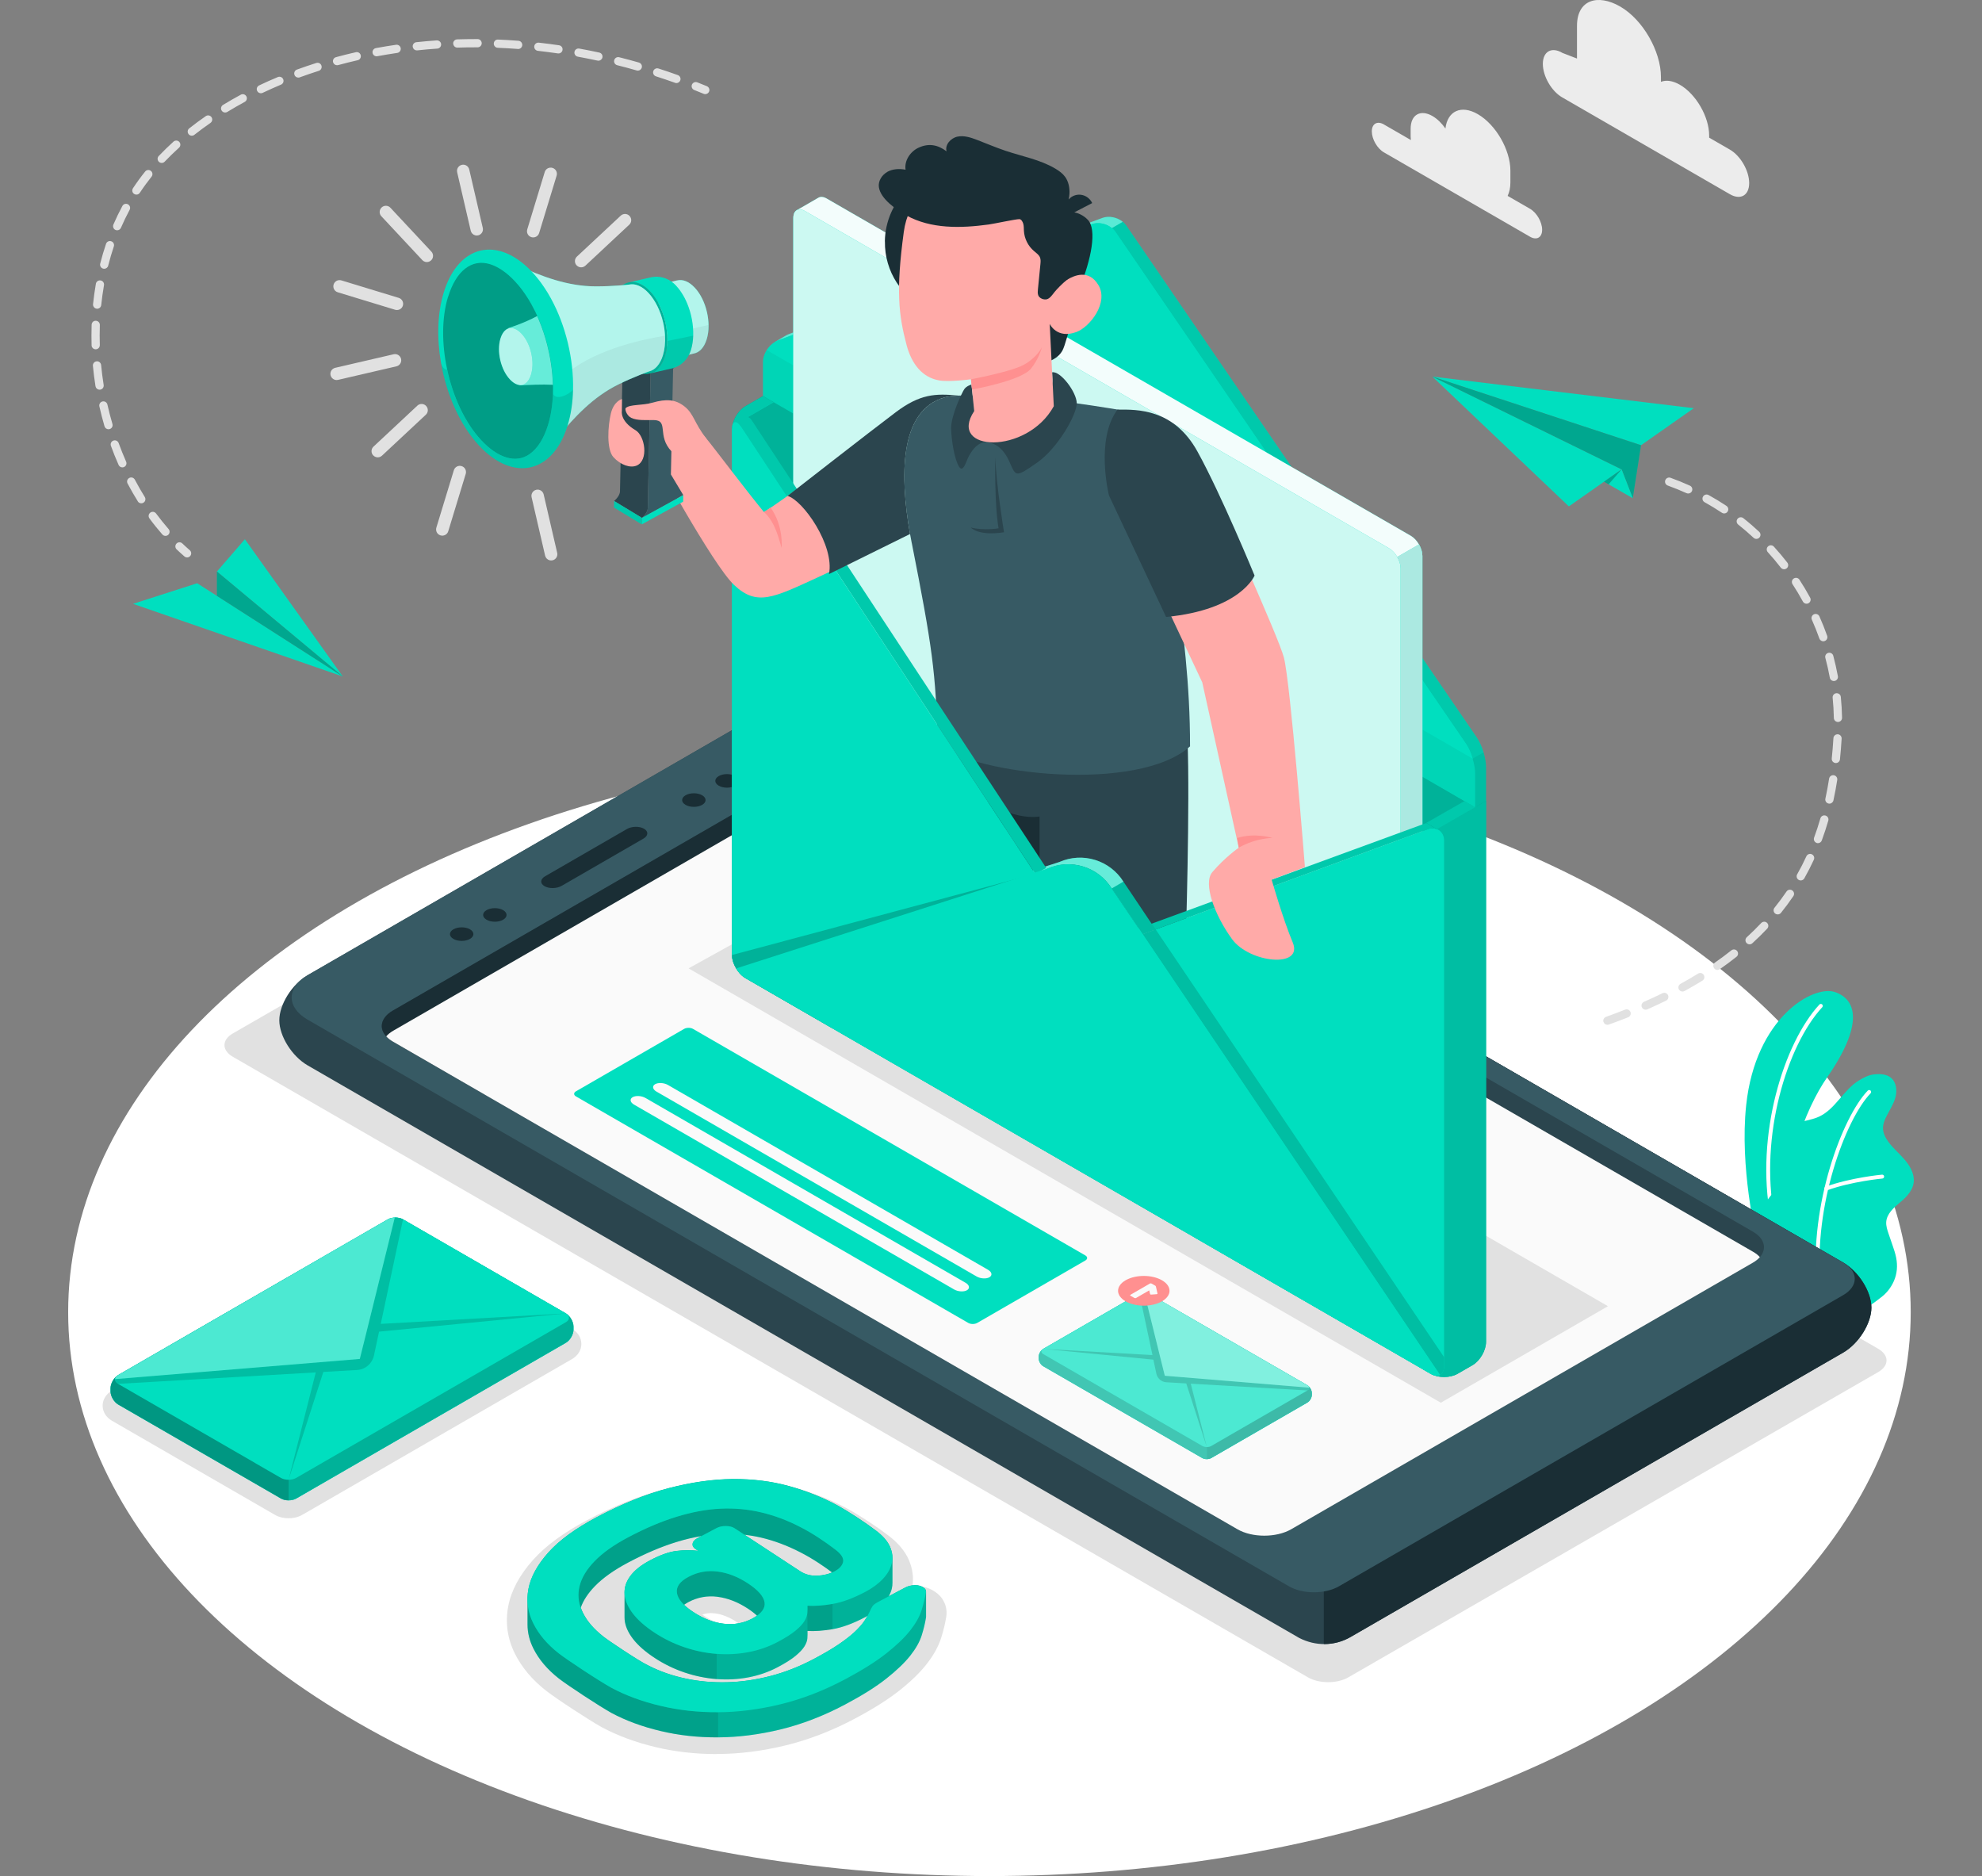 <?xml version="1.0" encoding="UTF-8"?>
<svg id="Layer_2" data-name="Layer 2" xmlns="http://www.w3.org/2000/svg" viewBox="0 0 560 530">
  <rect x="0" y="0" width="560" height="530" fill="#808080" stroke="none"/>
  <defs>
    <style>
      .cls-1, .cls-2, .cls-3, .cls-4, .cls-5, .cls-6, .cls-7 {
        fill: #fff;
      }

      .cls-8 {
        fill: #fafafa;
      }

      .cls-2, .cls-9 {
        opacity: .4;
      }

      .cls-3, .cls-10 {
        opacity: .3;
      }

      .cls-11 {
        fill: #00dfbf;
      }

      .cls-12 {
        opacity: .2;
      }

      .cls-13, .cls-9, .cls-14, .cls-15 {
        fill: none;
      }

      .cls-13, .cls-6 {
        opacity: .7;
      }

      .cls-4 {
        opacity: .95;
      }

      .cls-16 {
        opacity: .05;
      }

      .cls-5 {
        opacity: .8;
      }

      .cls-17 {
        fill: #e1e1e1;
      }

      .cls-18, .cls-15 {
        opacity: .15;
      }

      .cls-19 {
        fill: #2b454e;
      }

      .cls-20 {
        opacity: .1;
      }

      .cls-21 {
        fill: #375a64;
      }

      .cls-22 {
        fill: #ffaaa8;
      }

      .cls-7 {
        opacity: .35;
      }

      .cls-23 {
        fill: #ff9090;
      }

      .cls-24 {
        opacity: .25;
      }

      .cls-25 {
        fill: #ececec;
      }

      .cls-26 {
        fill: #1a2e35;
      }
    </style>
  </defs>
  <g id="Layer_1-2" data-name="Layer 1">
    <g>
      <ellipse id="Floor" class="cls-1" cx="279.56" cy="370.7" rx="260.3" ry="159.3"/>
      <path id="Shadow" class="cls-17" d="m380.98,473.85l149.68-86.22c3.16-1.82,3.16-4.78,0-6.6L226.9,205.73c-3.16-1.82-8.28-1.82-11.43,0l-149.68,86.22c-3.16,1.82-3.16,4.78,0,6.6l303.76,175.31c3.16,1.82,8.28,1.82,11.43,0Z"/>
      <g id="Clouds">
        <path class="cls-25" d="m391.01,35.16l7.62,4.4c-.04-.34-.06-.68-.06-1.01v-2.21c0-3.93,2.76-5.52,6.16-3.56,1.38.8,2.64,2.06,3.67,3.53.56-4.94,4.43-6.78,9.14-4.06,5.09,2.94,9.21,10.08,9.21,15.96v3.3c0,1.52-.28,2.8-.78,3.83l6.33,3.65c1.89,1.09,3.42,3.74,3.42,5.92s-1.53,3.06-3.42,1.97l-41.28-23.83c-1.89-1.09-3.42-3.74-3.42-5.92s1.53-3.06,3.42-1.97Z"/>
        <path class="cls-25" d="m441.37,14.92l4.2,1.62V7.28c0-7.34,5.85-9.1,12.21-5.43h0c6.36,3.67,11.51,12.59,11.51,19.93v1.34c1.44-.58,3.3-.35,5.34.82h0c4.57,2.64,8.28,9.06,8.28,14.34v.61s5.86,3.38,5.86,3.38c3.01,1.74,5.45,5.97,5.45,9.45s-2.44,4.89-5.45,3.15l-47.4-27.37c-3.01-1.74-5.45-5.97-5.45-9.45,0-3.48,2.44-4.89,5.45-3.15Z"/>
      </g>
      <g id="Plants">
        <g>
          <path class="cls-11" d="m504.11,353.97l-7.91-4.57s-4.71-19.57-2.83-37.18c2.64-24.76,18.94-34.08,25.13-31.94,6.2,2.14,7.99,9.34-2.26,24.09-6.05,8.7-13.48,26.82-12.13,49.61Z"/>
          <g class="cls-15">
            <path d="m504.11,353.97l-7.91-4.57s-4.71-19.57-2.83-37.18c2.64-24.76,18.94-34.08,25.13-31.94,6.2,2.14,7.99,9.34-2.26,24.09-6.05,8.7-13.48,26.82-12.13,49.61Z"/>
          </g>
          <path class="cls-1" d="m500.83,344.36s.05,0,.08,0c.3-.06.49-.34.44-.64-4.34-22.84,3.64-48.5,13.52-59.18.21-.22.19-.57-.03-.78-.22-.2-.57-.19-.78.03-10.06,10.87-18.19,36.95-13.79,60.13.05.27.3.46.57.45Z"/>
        </g>
        <g>
          <path class="cls-11" d="m525.98,369.41c1.25.64,4.57-2.21,5.5-2.9,1.59-1.18,2.84-2.81,3.63-4.62.92-2.11,1.07-4.32.64-6.58-.23-1.17-.61-2.3-1-3.43-.38-1.11-.76-2.21-1.14-3.32-.37-1.09-.75-2.22-.67-3.37.18-2.32,2.14-4.04,3.93-5.52,1.98-1.64,4.02-3.78,3.86-6.56-.12-2.14-1.33-4.07-2.74-5.68-1.41-1.61-3.06-3.02-4.35-4.73-.93-1.23-1.68-2.7-1.61-4.24.04-.96.39-1.88.8-2.74.89-1.86,2.1-3.57,2.67-5.55.58-1.97.36-4.38-1.22-5.69-1.3-1.08-3.16-1.14-4.83-.95-1.55.18-3.04.96-4.36,1.79-4.28,2.67-6.53,8.01-11.11,10.13-1.77.82-3.73,1.08-5.59,1.67-1.85.59-3.72,1.65-4.5,3.43-1.54,3.51,1.85,7.57.83,11.27-.9,3.27-3.97,4.66-5.58,7.65-.7,1.31-.81,2.78-.61,4.25.34,2.49.79,4.31,2.14,7.03,1.11,2.25,4.23,6.5,4.23,6.5,0,0,20.87,12.06,21.06,12.16Z"/>
          <path class="cls-1" d="m513.86,363.1s.01,0,.01,0c.31-.03.53-.3.5-.6-2-21.72,7.04-46.27,14.15-53.63.21-.22.2-.57-.01-.78-.22-.21-.57-.2-.78.01-7.25,7.51-16.48,32.46-14.45,54.49.03.29.28.51.57.5Z"/>
          <path class="cls-1" d="m516.02,336.32c.05,0,.11-.01.16-.03,6.88-2.51,15.58-3.34,15.67-3.34.3-.03.52-.3.5-.6-.03-.3-.27-.53-.6-.5-.09,0-8.92.84-15.94,3.41-.28.1-.43.42-.33.7.08.23.31.37.54.36Z"/>
        </g>
      </g>
      <g id="Device">
        <g id="Mobile">
          <path class="cls-19" d="m520.76,382.13l-139.16,80.33c-4.52,2.61-9.84,2.66-14.52.27L86.91,300.97c-4.41-2.55-7.99-8.25-7.99-12.73,0-4.48,3.58-10.18,7.99-12.73l138.65-80.05c4.4-2.54,11.59-2.54,15.98,0l279.22,161.21c4.41,2.55,7.99,8.25,7.99,12.73,0,4.48-3.58,10.18-7.99,12.73Z"/>
          <path class="cls-26" d="m381.6,462.46l139.16-80.33c4.41-2.55,7.99-8.25,7.99-12.73,0-4.48-3.58-10.18-7.99-12.73l-146.73-84.72v192.5c2.61.02,5.2-.62,7.57-1.99Z"/>
          <path class="cls-21" d="m378.29,448.15c-3.88,2.24-10.22,2.24-14.09,0L86.88,288.04c-5.96-3.44-5.96-9.08,0-12.52l138.67-80.06c4.4-2.54,11.59-2.54,15.98,0l279.22,161.21c4.4,2.54,4.4,6.69,0,9.23l-142.46,82.25Z"/>
          <path class="cls-19" d="m364.82,432.03c-4.19,2.42-10.99,2.42-15.19,0l-238.62-137.77c-4.19-2.42-4.19-6.35,0-8.77l130.45-75.31c4.18-2.41,11.01-2.41,15.19,0l238.62,137.77c4.18,2.41,4.18,6.36,0,8.77l-130.45,75.31Z"/>
          <path class="cls-26" d="m248.59,208.4c-2.6.06-5.16.65-7.13,1.78l-130.45,75.31c-4.19,2.42-4.19,6.35,0,8.77l25.86,14.93,111.72-71.34v-29.44Z"/>
          <path class="cls-8" d="m256.74,215.88c-4.18-2.41-11.01-2.41-15.19,0l-130.45,75.31c-.83.48-1.48,1.02-1.98,1.59.49.53,1.12,1.03,1.89,1.48l238.62,137.77c4.19,2.42,10.99,2.42,15.19,0l130.45-75.31c.82-.47,1.47-1.01,1.97-1.57-.49-.54-1.1-1.04-1.88-1.49l-238.62-137.77Z"/>
          <g>
            <path class="cls-26" d="m158.69,250.26l23.12-13.35c1.38-.8,1.45-2.05.15-2.79-1.29-.75-3.46-.71-4.84.09l-23.12,13.35c-1.38.8-1.45,2.05-.15,2.79,1.29.75,3.46.71,4.84-.09Z"/>
            <g>
              <path class="cls-26" d="m198.39,227.38c1.29-.75,1.29-1.96,0-2.71-1.29-.75-3.39-.75-4.69,0-1.29.75-1.29,1.96,0,2.71,1.29.75,3.39.75,4.69,0Z"/>
              <path class="cls-26" d="m207.76,221.96c1.29-.75,1.29-1.96,0-2.71s-3.39-.75-4.69,0c-1.29.75-1.29,1.96,0,2.71,1.29.75,3.39.75,4.69,0Z"/>
              <path class="cls-26" d="m132.79,265.25c1.29-.75,1.29-1.96,0-2.71-1.29-.75-3.39-.75-4.69,0-1.29.75-1.29,1.96,0,2.71,1.29.75,3.39.75,4.69,0Z"/>
              <path class="cls-26" d="m142.16,259.83c1.29-.75,1.29-1.96,0-2.71-1.29-.75-3.39-.75-4.69,0-1.29.75-1.29,1.96,0,2.71,1.29.75,3.39.75,4.69,0Z"/>
            </g>
          </g>
        </g>
        <g id="Mail_Notification" data-name="Mail Notification">
          <path class="cls-11" d="m370.65,393.55v.5c0,.81-.57,1.79-1.27,2.19l-27.15,15.67c-.7.4-1.83.4-2.53,0l-44.95-25.95c-.7-.4-1.27-1.38-1.27-2.19v-.5c0-.81.57-1.79,1.27-2.19l27.15-15.67c.7-.4,1.83-.4,2.53,0l44.95,25.95c.7.4,1.27,1.38,1.27,2.19Z"/>
          <path class="cls-11" d="m370.65,393.55v.5c0,.81-.57,1.79-1.27,2.19l-27.15,15.67c-.7.4-1.83.4-2.53,0l-44.95-25.95c-.7-.4-1.27-1.38-1.27-2.19v-.5c0-.81.57-1.79,1.27-2.19l27.15-15.67c.7-.4,1.83-.4,2.53,0l44.95,25.95c.7.4,1.27,1.38,1.27,2.19Z"/>
          <path class="cls-3" d="m294.76,381.08l27.14-15.67c.7-.4,1.83-.4,2.53,0l16.54,9.55v37.27s0,0,0,0c-.46,0-.92-.1-1.27-.3l-44.95-25.95c-.7-.4-1.27-1.38-1.27-2.19v-.5c0-.81.57-1.79,1.27-2.19Z"/>
          <path class="cls-18" d="m294.76,381.08l27.14-15.67c.7-.4,1.83-.4,2.53,0l16.54,9.55v37.27s0,0,0,0c-.46,0-.92-.1-1.27-.3l-44.95-25.95c-.7-.4-1.27-1.38-1.27-2.19v-.5c0-.81.57-1.79,1.27-2.19Z"/>
          <path class="cls-3" d="m340.97,374.95l28.41,16.4c.7.4,1.27,1.38,1.27,2.19v.5c0,.81-.57,1.79-1.27,2.19l-27.15,15.67c-.35.2-.81.3-1.26.3h0v-37.27Z"/>
          <path class="cls-12" d="m340.97,374.95l28.41,16.4c.7.4,1.27,1.38,1.27,2.19v.5c0,.81-.57,1.79-1.27,2.19l-27.15,15.67c-.35.2-.81.3-1.26.3h0v-37.27Z"/>
          <path class="cls-11" d="m346.59,405.98l22.8-13.16c.7-.4.7-1.06,0-1.46l-44.95-25.95c-.7-.4-1.83-.4-2.53,0l-27.15,15.67c-.7.4-.7,1.06,0,1.46l7.46,4.31,2.61,1.51,34.88,20.14c.7.4,1.83.4,2.53,0l2.21-1.28,2.14-1.23Z"/>
          <path class="cls-3" d="m346.59,405.98l22.8-13.16c.7-.4.7-1.06,0-1.46l-44.95-25.95c-.7-.4-1.83-.4-2.53,0l-27.15,15.67c-.7.4-.7,1.06,0,1.46l7.46,4.31,2.61,1.51,34.88,20.14c.7.4,1.83.4,2.53,0l2.21-1.28,2.14-1.23Z"/>
          <path class="cls-18" d="m325.89,384.11l-31.13-3.04,30.86,1.75-3.71-17.42c.38-.22.88-.31,1.38-.29l5.82,23.55,40.79,3.36c.03.28-.14.57-.51.79l-32.95-1.91,4.53,17.89-5.8-17.96h0l-5.63-.33c-.71-.04-1.35-.33-1.86-.78h0s0,0,0,0c-.47-.42-.81-.98-.95-1.63l-.85-3.98Z"/>
          <path class="cls-3" d="m360.17,391.22l-31.06-2.56-1.11-4.45-.61-2.48-4.1-16.62c.42.01.84.1,1.16.29l22.48,12.98,22.48,12.98c.32.19.49.43.51.67l-6.23-.51-3.5-.29Z"/>
          <path class="cls-23" d="m328.31,361.69c-2.84-1.64-7.44-1.64-10.28,0-2.84,1.64-2.84,4.3,0,5.94,2.84,1.64,7.44,1.64,10.28,0,2.84-1.64,2.84-4.3,0-5.94Z"/>
          <path class="cls-8" d="m325.31,365.74c-.09,0-.17,0-.24-.04-.07-.03-.11-.07-.12-.13l-.25-1.03-3.72,2.15c-.06.04-.14.05-.23.05s-.17-.02-.23-.05l-1.12-.64c-.06-.04-.09-.08-.09-.13,0-.05.03-.1.09-.13l5.5-3.18c.06-.04.14-.05.23-.05s.17.02.23.05l1.04.6c.08.05.14.11.16.17.02.06.04.12.05.16l.43,1.87c.01.05,0,.1-.06.14-.05.04-.12.07-.21.07l-1.45.11Z"/>
        </g>
        <g id="Notification">
          <path class="cls-11" d="m276.1,373.74l30.54-17.63c.7-.4.7-1.05,0-1.45l-110.83-63.99c-.7-.4-1.82-.4-2.52,0l-30.55,17.63c-.7.4-.7,1.05,0,1.45l110.84,63.99c.7.4,1.82.4,2.52,0Z"/>
          <path class="cls-8" d="m279.17,358.73l-90.43-52.21c-1.11-.64-2.74-.74-3.64-.23-.9.52-.72,1.46.39,2.1l90.44,52.22c1.11.64,2.74.74,3.63.22.89-.52.72-1.46-.4-2.1Z"/>
          <path class="cls-8" d="m272.82,362.4l-90.43-52.21c-1.11-.64-2.74-.74-3.64-.23-.9.52-.72,1.46.39,2.1l90.44,52.22c1.11.64,2.74.74,3.63.22.89-.52.72-1.46-.4-2.1Z"/>
        </g>
      </g>
      <g id="Character_Envelope" data-name="Character Envelope">
        <polygon id="Shadow-2" data-name="Shadow" class="cls-17" points="407.09 396.28 454.32 369.01 242.74 246.86 194.55 273.57 407.09 396.28"/>
        <g id="Back">
          <path class="cls-11" d="m419.86,226.28l-201.22-116.17-8.05,4.65c-2.08,1.2-3.79,4.15-3.79,6.56v148.44c0,2.4,1.7,5.35,3.79,6.56l193.65,111.8c2.08,1.2,5.49,1.2,7.57,0l4.27-2.46c2.08-1.2,3.79-4.15,3.79-6.56v-152.81Z"/>
          <path class="cls-12" d="m419.86,226.28l-201.22-116.17-8.05,4.65c-2.08,1.2-3.79,4.15-3.79,6.56v148.44c0,2.4,1.7,5.35,3.79,6.56l193.65,111.8c2.08,1.2,5.49,1.2,7.57,0l4.27-2.46c2.08-1.2,3.79-4.15,3.79-6.56v-152.81Z"/>
          <path class="cls-11" d="m219.75,97.05l-.82-.45,3.13-1.82h0c.27-.15.55-.29.83-.39l88.56-32.81c2.34-.87,5.39.1,6.8,2.16l99.06,144.67c1.41,2.06,2.56,5.76,2.56,8.26,0,4.13,0,9.61,0,9.61l-3.07,1.78-198.15-117.96v-9.61c0-1.17.43-2.38,1.11-3.44Z"/>
          <path class="cls-20" d="m314.14,64.44c.39.3.74.68,1.03,1.09l99.07,144.66c.72,1.07,1.39,2.58,1.84,4.13l3.08-1.78c-.23-.75-.5-1.49-.8-2.19-.02-.03-.02-.05-.03-.06-.14-.3-.27-.59-.42-.87-.03-.05-.05-.09-.08-.14-.17-.32-.35-.62-.53-.87l-99.05-144.66c-.15-.23-.32-.41-.5-.6-.17-.17-.35-.33-.53-.48l-3.08,1.78Z"/>
          <path class="cls-7" d="m218.97,96.59c.27-.17.56-.3.84-.41l88.57-32.83c1.87-.69,4.19-.21,5.76,1.09l3.08-1.78c-1.58-1.28-3.89-1.78-5.78-1.09l-88.55,32.81c-.29.11-.56.24-.83.41l-3.09,1.8Z"/>
          <g>
            <path class="cls-11" d="m417.84,209.28c-.17-.31-.35-.61-.53-.87.18.26.36.56.53.87Z"/>
            <path class="cls-11" d="m317.75,63.14c-.17-.17-.34-.33-.53-.48.19.15.37.31.53.48Z"/>
            <path class="cls-11" d="m419.16,212.55c-.23-.76-.5-1.5-.8-2.19.31.69.58,1.44.8,2.19Z"/>
            <path class="cls-11" d="m418.33,210.29c-.13-.3-.28-.59-.42-.87.15.28.29.56.42.87Z"/>
            <path class="cls-12" d="m418.36,210.35s-.02-.04-.03-.06c0,.02.02.04.03.06Z"/>
            <polygon class="cls-12" points="419.16 212.55 419.16 212.55 419.16 212.55 419.16 212.55"/>
            <polygon class="cls-12" points="317.22 62.66 317.22 62.66 317.22 62.66 317.22 62.66"/>
            <path class="cls-12" d="m417.91,209.42s-.05-.1-.07-.14c.02.05.05.1.07.14Z"/>
            <path class="cls-12" d="m318.25,63.74c-.15-.21-.32-.41-.5-.6.18.19.35.38.5.6Z"/>
          </g>
          <path class="cls-11" d="m315.17,65.52l99.06,144.67c1.41,2.06,2.56,5.76,2.56,8.26,0,4.13,0,9.61,0,9.61l-201.22-116.18v-9.6c0-2.5,1.9-5.23,4.25-6.1l88.56-32.81c2.34-.87,5.39.1,6.8,2.16Z"/>
          <path class="cls-16" d="m215.57,102.28c0-1.15.41-2.34,1.08-3.38l199.43,115.43s.01.02.02.03c.43,1.43.69,2.9.69,4.1,0,4.13,0,9.61,0,9.61l-201.22-116.18v-9.6Z"/>
        </g>
        <g id="Paper">
          <path class="cls-11" d="m224.17,61.5c0-1.03.36-1.76.94-2.11.59-.35,5.55-3.2,6.14-3.55.59-.34,1.41-.29,2.31.23l165.05,95.29c1.8,1.04,3.27,3.57,3.27,5.66v197.66c0,1.04-.37,1.77-.96,2.11-.59.34-5.54,3.2-6.13,3.54-.59.34-1.41.29-2.31-.23l-165.05-95.29c-1.8-1.04-3.27-3.57-3.27-5.66V61.5Z"/>
          <path class="cls-4" d="m224.17,61.5c0-1.03.36-1.76.94-2.11.59-.35,5.55-3.2,6.14-3.55.59-.34,1.41-.29,2.31.23l165.05,95.29c1.8,1.04,3.27,3.57,3.27,5.66v197.66c0,1.04-.37,1.77-.96,2.11-.59.34-5.54,3.2-6.13,3.54-.59.34-1.41.29-2.31-.23l-165.05-95.29c-1.8-1.04-3.27-3.57-3.27-5.66V61.5Z"/>
          <path class="cls-11" d="m392.48,360.11l-165.05-95.29c-1.8-1.04-3.27-3.57-3.27-5.66V61.5c0-2.08,1.46-2.93,3.27-1.89l165.05,95.29c1.8,1.04,3.27,3.57,3.27,5.66v197.66c0,2.08-1.46,2.93-3.27,1.89Z"/>
          <path class="cls-5" d="m392.48,360.11l-165.05-95.29c-1.8-1.04-3.27-3.57-3.27-5.66V61.5c0-2.08,1.46-2.93,3.27-1.89l165.05,95.29c1.8,1.04,3.27,3.57,3.27,5.66v197.66c0,2.08-1.46,2.93-3.27,1.89Z"/>
          <path class="cls-11" d="m395.75,358.22c0,.92-.29,1.6-.77,1.99,1.1-.62,5.39-3.11,5.93-3.41.6-.35.97-1.07.97-2.11v-197.67c0-1.04-.36-2.19-.97-3.21l-6.12,3.53c.6,1.03.97,2.19.97,3.23v197.66Z"/>
          <path class="cls-6" d="m395.75,358.22c0,.92-.29,1.6-.77,1.99,1.1-.62,5.39-3.11,5.93-3.41.6-.35.97-1.07.97-2.11v-197.67c0-1.04-.36-2.19-.97-3.21l-6.12,3.53c.6,1.03.97,2.19.97,3.23v197.66Z"/>
          <path class="cls-16" d="m395.75,358.22c0,.92-.29,1.6-.77,1.99,1.1-.62,5.39-3.11,5.93-3.41.6-.35.97-1.07.97-2.11v-197.67c0-1.04-.36-2.19-.97-3.21l-6.12,3.53c.6,1.03.97,2.19.97,3.23v197.66Z"/>
        </g>
        <g id="Character">
          <path class="cls-19" d="m335.52,208.83c.73,18.39-.51,57.79-.51,57.79,0,0-19.49,5.89-32.74,3.69-13.25-2.2-41.59-22.27-41.59-22.27l4.72-42.65,70.12,3.43Z"/>
          <path class="cls-26" d="m290.26,265.95l-3.17-30.04c-12.42-7.41-16.47-17.66-16.47-17.66,11.31,14.8,23.1,12.41,23.1,12.41v36.88c-1.13-.49-2.29-1.02-3.47-1.59Z"/>
          <path class="cls-21" d="m257.61,153.43c-3.16-16-4.59-37.27,9.34-41.18,3.63-1.02,12.86-.31,12.86-.31l15.01.74c8.36,1.07,20.09,2.73,23.16,3.48,8.06,1.98,10.46,15.16,14.07,44.35,2.26,18.28,4.19,32.55,4.19,50.34-14.75,13.22-60.84,8.02-71.33-.58-.44-20.16-1.53-27.64-7.29-56.84Z"/>
          <g>
            <path class="cls-19" d="m297.37,107.23c.14,2.92-3.22,7.86-8.37,11.32s-9.58,4.86-10.14,6.31c2.44.46,4.65,1.67,6.47,5.86,1.74,4,1.72,4.13,7.66,0,5.94-4.13,11.25-13.62,11.24-16.78-.01-3.16-4.67-9.27-6.96-8.75l.1,2.04Z"/>
            <path class="cls-19" d="m278.86,124.86c-1.74-1.9-3.39-6.68-3.6-8.74-.21-2.07-.76-7.49-.76-7.49,0,0-1.41.37-2.06,1.33-.64.97-3.8,7.5-3.7,11.15.1,3.65.96,8.58,2.19,10.66,1.23,2.08,2.06-1.59,2.87-3.01,1.05-1.85,2.48-3.85,5.06-3.9Z"/>
            <path class="cls-19" d="m281.21,129.05s-.29,13.18.93,20.19c0,0-3.97.73-7.84-.21,0,0,2.01,2.48,9.38,1.34,0,0-2.27-13.76-2.47-21.31Z"/>
          </g>
          <g>
            <path class="cls-26" d="m250.01,68.2c.17-11.55,9.67-20.77,21.22-20.6,10.8.16,19.57,8.49,20.52,19.02l9.5-6.76s3.46-.54,6.12,2.25c2.6,2.74,1,11.17-2.41,19.39,0,0-3.43,15.02-4.75,17.48-1.32,2.46-3.99,3.12-3.99,3.12l.33-9.14-37.99-2.73,3.76-2.67c-7.35-3.33-12.42-10.78-12.29-19.36Z"/>
            <path class="cls-22" d="m297.09,82.08c1.2.74,2.3-1.8,4.48-3.1,1.86-1.11,6.03-3.05,8.78,1.56,2.97,4.97-2.42,11.83-6.18,13.24-5.58,2.1-7.58-2.28-7.58-2.28l1.15,23.26c-7.6,13.84-30.15,12.95-22.48,1.36l-.92-8.97s-6.01.82-8.93.33c-4.86-.82-7.86-4.71-9.26-10-2.25-8.5-3.05-15.34-.79-31.95,2.47-18.21,23.69-18.08,35.04-10.7,11.35,7.38,6.69,27.26,6.69,27.26Z"/>
            <path class="cls-26" d="m250.73,48.53c1.54-.84,3.41-.91,5.13-.59-.39-2.62,1.39-5.19,3.72-6.24,2.82-1.28,5.37-.83,7.86,1.05-.51-1.85,1.17-3.73,3.04-4.14,1.87-.41,3.81.23,5.6.92,2.67,1.02,5.29,2.15,8,3.06,4.77,1.6,9.86,2.51,14.17,5.09,1.02.61,2,1.33,2.7,2.29.97,1.35,1.3,3.08,1.22,4.74-.03.55-.12,1.09-.23,1.63.32-.35.69-.66,1.13-.89,2.04-1.06,4.51-.2,5.52,1.92l-7.19,3.73c.18,1.45.36,2.9.5,4.35.39,3.84,1.13,8.31.27,12.12-.1.43-.17.93-.47,1.28,0,0-1.86,1.35-3.74,3.64-.56.68-1.23,1.77-2.13,2.04-.9.26-2.17-.24-2.49-1.13-.19-.54-.14-1.13-.08-1.69.23-2.36.46-4.73.7-7.09.06-.63.12-1.29-.11-1.88-.32-.79-1.09-1.29-1.73-1.84-1.65-1.41-2.7-3.51-2.82-5.68-.04-.68,0-1.38-.19-2.03-.15-.5-.54-1.28-1.11-1.28-1.11,0-7.13,1.31-8.64,1.51-7.88,1.08-16.34,1.29-23.3-2.58-2.71-1.51-7.27-4.63-7.74-7.97-.25-1.74.88-3.48,2.42-4.32Z"/>
            <path class="cls-23" d="m274.34,107.15s10.9-2.03,14.72-3.99c2.56-1.31,4.69-3.62,5.33-5.12,0,0-.76,3.21-3.07,6.08-2.83,3.51-16.68,5.91-16.68,5.91l-.3-2.89Z"/>
          </g>
        </g>
        <g id="Front">
          <path class="cls-11" d="m211.91,271.72c.06.11.12.2.21.3l83.85-26.59c6.59-2.92,14.3-.54,18.12,5.58l89.64,133.23,3.31,1.91h.03c1,.57,1.9.65,2.56.3l-92.19-137.33c-3.83-6.12-11.55-8.5-18.14-5.59l-87.41,28.19Z"/>
          <path class="cls-2" d="m322.35,264.09l-.21-.18,81.6,120.34,3.32,1.92h.03c1,.57,1.9.63,2.56.3l-84.07-124.31-3.23,1.93Z"/>
          <path class="cls-2" d="m211.91,271.72c.06.11.12.2.21.3l83.86-26.6c6.58-2.93,14.29-.54,18.12,5.58l3.32-1.93c-3.83-6.09-11.53-8.45-18.1-5.55l-87.41,28.2Z"/>
          <path class="cls-11" d="m206.88,120.36h.02c.18-1.09.75-1.39,1.49-.87.29.2.62.53.97,1l.42.59,82.75,125.8,12.36,17.21c1.39,1.96,4.44,3.09,6.8,2.55l10.67-2.53,81.42-29.97c.59-.14,1.15-.15,1.66-.06.21.05.42.11.62.2l-3.07-1.77-78.06,28.61-10.28,3.67c-2.35.56-5.4-.57-6.8-2.55l-12.36-17.2-83.15-126.39c-.27-.38-.6-.65-.94-.86l7.2-4.15-3.02-1.73-4.98,2.87c-1.81,1.06-3.33,3.42-3.71,5.61Z"/>
          <path class="cls-2" d="m292.53,246.86l12.36,17.21c1.39,1.96,4.44,3.09,6.8,2.55l10.67-2.53-.21-.18-.51-.81-6.98,1.66c-2.35.56-5.4-.57-6.8-2.55l-12.23-17.02-3.08,1.67Z"/>
          <path class="cls-20" d="m210.59,114.74l4.98-2.87,3.02,1.73-7.2,4.15s-.01,0-.02.01h.01c.36.22.68.5.94.85l83.16,126.38.12.17h0s-3.08,1.69-3.08,1.69l-82.75-125.8-.42-.59c-.35-.47-.68-.8-.97-1-.74-.51-1.31-.21-1.49.87h-.02c.38-2.19,1.9-4.56,3.71-5.61Z"/>
          <path class="cls-11" d="m402.11,236.53l17.75-10.25v152.81c0,2.4-1.7,5.35-3.79,6.56l-4.27,2.46c-2.08,1.2-5.49,1.2-7.57,0l-2.13-1.23v-150.34Z"/>
          <path class="cls-18" d="m402.11,236.53l17.75-10.25v152.81c0,2.4-1.7,5.35-3.79,6.56l-4.27,2.46c-2.08,1.2-5.49,1.2-7.57,0l-2.13-1.23v-150.34Z"/>
          <path class="cls-11" d="m206.8,121.31v148.43c0,1.25.45,2.62,1.18,3.83.6,1,1.36,1.89,2.22,2.49l.15.08c.09.06.15.12.24.17l193.64,111.79.03.02c1.01.57,1.92.65,2.58.3.59-.3,1-.92,1.13-1.81.03-.21.05-.44.05-.68v-148.45c0-2.4-1.89-3.91-4.25-3.35l-81.42,29.97-10.67,2.53c-2.37.54-5.42-.59-6.8-2.55l-12.36-17.21-82.75-125.8-.42-.59c-1.4-1.95-2.55-1.58-2.55.83Z"/>
          <path class="cls-11" d="m210.59,276.3c-.09-.04-.16-.1-.25-.16l-.15-.09c-.86-.6-1.62-1.49-2.21-2.48-.72-1.19-1.16-2.55-1.17-3.77l85.71-22.94-57.39,43.6-24.53-14.16Z"/>
          <path class="cls-12" d="m210.59,276.3c-.09-.04-.16-.1-.25-.16l-.15-.09c-.86-.6-1.62-1.49-2.21-2.48-.72-1.19-1.16-2.55-1.17-3.77l85.71-22.94-57.39,43.6-24.53-14.16Z"/>
          <path class="cls-11" d="m408.02,385.91c0,1.25-.45,2.11-1.18,2.49-.67.35-1.57.28-2.58-.29h-.03s-66.67-38.5-66.67-38.5l-15.23-85.52,85.68,119.35v2.47Z"/>
          <path class="cls-18" d="m314.13,250.99l92.72,137.41c.72-.38,1.18-1.24,1.18-2.49v-2.47s-90.58-134.32-90.58-134.32c0-.02-.02-.03-.03-.05l-3.29,1.92Z"/>
          <path class="cls-11" d="m207.98,273.58c.6.99,1.36,1.88,2.21,2.48l.15.09,193.89,111.95h.03c1.01.58,1.91.66,2.58.31l-92.73-137.43c-3.84-6.14-11.61-8.52-18.23-5.59l-87.9,28.2Z"/>
          <path class="cls-18" d="m419.16,212.54l-3.08,1.78c.44,1.45.71,2.93.71,4.13,0,4.13,0,9.59,0,9.59l3.08-1.78s0-5.48,0-9.61c0-1.19-.27-2.67-.71-4.12Z"/>
          <polygon class="cls-11" points="402.97 232.48 406.04 234.26 409.15 232.46 416.8 228.06 413.83 226.29 402.97 232.48"/>
          <path class="cls-20" d="m402.84,232.54l10.99-6.25,2.97,1.77-7.65,4.41-3.11,1.8-.03-.02c-.19-.08-.38-.14-.58-.18-.51-.09-1.07-.08-1.66.06l-6.19,2.28-71.07,26.17-1.11-1.65,77.44-28.37Z"/>
        </g>
        <g id="Arm">
          <path class="cls-22" d="m317.98,116.17c9.86.71,16.63,3.06,22.99,18.33,4.11,9.88,20.22,45.36,21.78,51.23,1.83,6.89,5.95,59.24,5.95,59.24l-9.41,3.53s3.23,11.27,5.95,17.71c3.14,7.42-12.19,5.87-17.12-.88-4.94-6.77-8.28-15.78-5.59-18.94,3.56-4.19,7.47-6.91,7.47-6.91l-10.31-46.71-21.61-45.95s-10.84-22.58-.1-30.64Z"/>
          <path class="cls-23" d="m350,239.47c5.04-2.84,9.55-2.73,9.55-2.73,0,0-4.95-1.59-10,0l.45,2.73Z"/>
          <path class="cls-19" d="m315.74,115.72c5.54-.05,15.88-.29,22.57,11.8,6.7,12.09,16.16,35.08,16.16,35.08,0,0-3.94,9.68-25,11.7l-16.14-34.34s-3.93-15.76,2.4-24.24Z"/>
        </g>
        <g id="Arm-2" data-name="Arm">
          <g>
            <path class="cls-22" d="m244.26,123.65c-8.32,6.56-21.84,16.88-28.41,21.01-4.97-6.01-14.1-18.17-16.32-20.83-2.82-3.38-11.72-8.91-11.72-8.91l-3.36,13.48s16.88,31.13,22.99,36.89c6.44,6.07,11.11,3.56,23.7-2.22,11.9-5.45,24.81-12.21,24.81-12.21-2.56-22.63-.82-34.88,9.99-38.7-7.27.9-14.69,5.98-21.68,11.48Z"/>
            <path class="cls-19" d="m222.52,140.1c4.35,1.2,13.34,13.99,11.7,22.08l22.91-11.32c-2.77-15.62-3.37-34.92,9.82-38.61.98-.28,2.36-.42,3.86-.49h0c-6.57-.65-10.86-.46-17.74,4.71-6.88,5.17-30.55,23.63-30.55,23.63Z"/>
            <path class="cls-23" d="m215.85,144.66c3.28,2.88,4.34,8.07,4.98,10.12,0,0,.68-6-3.08-11.36l-1.9,1.23Z"/>
            <g>
              <g>
                <path class="cls-19" d="m183.95,99.83l-7.85-4.76s-.9,42.37-.93,43.75c-.03,1.38-1.65,2.72-1.65,2.72l7.85,4.76s1.62-1.34,1.65-2.72c.03-1.38.93-43.75.93-43.75Z"/>
                <path class="cls-22" d="m175.73,112.73s-2.26.54-3.12,4.04c-.86,3.5-1.3,10.18.71,12.38,2.01,2.2,4.75,3.16,6.58,2.37,3.41-1.48,2.37-8.4-.36-10-4.37-2.55-3.85-5.36-3.85-5.36l.03-3.43Z"/>
                <path class="cls-21" d="m193.62,99.96l-3.44,4.2-.62,29.88,3.5,5.84-11.68,6.42c1.02-.88,1.55-1.79,1.65-2.72l.81-38.25,9.78-5.37Z"/>
                <polygon class="cls-11" points="193.05 139.88 193.02 141.72 181.33 148.14 181.37 146.3 193.05 139.88"/>
                <polygon class="cls-11" points="181.33 148.14 173.48 143.38 173.52 141.54 181.37 146.3 181.33 148.14"/>
                <polygon class="cls-20" points="181.33 148.14 173.48 143.38 173.52 141.54 181.37 146.3 181.33 148.14"/>
              </g>
              <g>
                <g>
                  <path class="cls-11" d="m191.33,79.22h0c1.53-.38,3.3.27,4.94,2.02l.06.06c3.24,3.47,4.74,9.96,3.36,14.5l-.03.08c-.72,2.35-2.07,3.72-3.66,4h0s-6.79,1.64-6.79,1.64l-4.16-20.79,6.28-1.52Z"/>
                  <path class="cls-6" d="m191.33,79.22h0c1.53-.38,3.3.27,4.94,2.02l.06.06c3.24,3.47,4.74,9.96,3.36,14.5l-.03.08c-.72,2.35-2.07,3.72-3.66,4h0s-6.79,1.64-6.79,1.64l-4.16-20.79,6.28-1.52Z"/>
                  <path class="cls-16" d="m196.01,99.9h0s-6.79,1.64-6.79,1.64l-1.38-6.89,12.36-2.86c.03,1.42-.13,2.8-.5,4.03l-.03.08c-.72,2.35-2.07,3.72-3.66,4Z"/>
                  <path class="cls-11" d="m177.57,79.8h0c1.72-.39,3.67.24,5.53,1.98.2.18.39.37.58.58.23.25.45.5.66.77.35.44.69.91,1,1.4.57.9,1.08,1.88,1.51,2.91,1.15,2.78,1.76,5.94,1.69,8.89-.04,1.49-.24,2.92-.64,4.22-.85,2.77-2.4,4.46-4.24,4.95l6.46-1.49h0c2.29-.65,4.28-2.43,5.11-5.15.38-1.25.59-2.61.63-4.03.1-3-.51-6.24-1.69-9.08-.43-1.04-.93-2.02-1.51-2.91-.31-.5-.64-.97-1-1.4-.21-.27-.43-.52-.66-.77-.19-.21-.39-.4-.59-.58-1.86-1.64-4.15-2.19-6.26-1.79h0s-.18.03-.18.03c-.08.02-.15.03-.23.06l-6.18,1.42Z"/>
                  <path class="cls-20" d="m190.12,104.01h0c2.29-.65,4.28-2.43,5.11-5.15.38-1.25.59-2.61.63-4.03l-7.33,1.5c-.04,1.49-.24,2.92-.64,4.22-.85,2.77-2.4,4.46-4.24,4.95l6.46-1.49Z"/>
                  <path class="cls-11" d="m173.18,84.79c-1.74,5.7.15,13.84,4.21,18.19,2.04,2.19,4.25,3,6.16,2.54.03,0,.07-.02.11-.03,1.84-.49,3.39-2.17,4.24-4.95,1.74-5.7-.15-13.84-4.21-18.19-2.03-2.17-4.22-2.99-6.11-2.55-1.9.43-3.52,2.13-4.39,4.99Z"/>
                  <path class="cls-12" d="m173.18,84.79c-1.74,5.7.15,13.84,4.21,18.19,2.04,2.19,4.25,3,6.16,2.54.03,0,.07-.02.11-.03,1.84-.49,3.39-2.17,4.24-4.95,1.74-5.7-.15-13.84-4.21-18.19-2.03-2.17-4.22-2.99-6.11-2.55-1.9.43-3.52,2.13-4.39,4.99Z"/>
                  <path class="cls-11" d="m146.25,74.97s7.6,7.37,11.23,23.04c.71,3.08,1.15,5.94,1.38,8.54.97,10.66-1.34,17.09-1.34,17.09,4.69-5.76,10.1-11.55,17.26-15.06,4.43-2.18,8.59-3.64,8.59-3.64h0c1.73-.41,3.16-2.01,3.94-4.57.51-1.69.7-3.59.59-5.55-.06-1.24-.24-2.5-.53-3.74-.74-3.19-2.18-6.21-4.14-8.32-1.83-1.96-3.81-2.76-5.55-2.36h0s-4.38.51-9.32.5c-7.97,0-15.38-2.83-22.13-5.94Z"/>
                  <path class="cls-6" d="m146.25,74.97s7.6,7.37,11.23,23.04c.71,3.08,1.15,5.94,1.38,8.54.97,10.66-1.34,17.09-1.34,17.09,4.69-5.76,10.1-11.55,17.26-15.06,4.43-2.18,8.59-3.64,8.59-3.64h0c1.73-.41,3.16-2.01,3.94-4.57.51-1.69.7-3.59.59-5.55-.06-1.24-.24-2.5-.53-3.74-.74-3.19-2.18-6.21-4.14-8.32-1.83-1.96-3.81-2.76-5.55-2.36h0s-4.38.51-9.32.5c-7.97,0-15.38-2.83-22.13-5.94Z"/>
                  <path class="cls-16" d="m158.87,106.56c.97,10.66-1.34,17.09-1.34,17.09,4.69-5.76,10.1-11.55,17.26-15.06,4.43-2.18,8.59-3.64,8.59-3.64h0c1.73-.41,3.16-2.01,3.94-4.57.51-1.69.7-3.59.59-5.55-7.87,1.34-20.83,4.27-29.05,11.74Z"/>
                  <path class="cls-11" d="m125.37,82.65c-1.81,5.94-1.97,13-.75,19.93h0c1.56,8.88,5.35,17.54,10.78,23.35,9.67,10.35,20.86,7.76,24.99-5.79.95-3.1,1.44-6.5,1.52-10.03.2-8.7-2.08-18.16-6.22-25.75-.58-1.07-1.2-2.1-1.86-3.08-.27-.41-.55-.82-.84-1.21h0c-.41-.56-.82-1.11-1.25-1.63-.45-.55-.9-1.07-1.38-1.58-9.67-10.35-20.86-7.76-24.99,5.79Z"/>
                  <path class="cls-20" d="m124.61,102.59c1.56,8.88,5.35,17.54,10.78,23.35,9.67,10.35,20.86,7.76,24.99-5.79.95-3.1,1.44-6.5,1.52-10.03h0c-1.33,1.51-4.94,3.14-5.69,1-.09,3.16-.54,6.17-1.37,8.89-1.19,3.89-3.01,6.77-5.28,8.33-1.93,1.33-4.13,1.63-6.52.9-2.33-.71-4.77-2.39-7.07-4.84-4.62-4.94-8-12.33-9.65-20.03,0,0-.92.4-1.72-1.77Z"/>
                  <path class="cls-11" d="m126.59,83.85c-1.82,5.98-1.78,13.38-.25,20.5,1.65,7.7,5.03,15.09,9.65,20.03,2.3,2.46,4.74,4.14,7.07,4.84,2.39.73,4.59.43,6.52-.9,2.27-1.56,4.09-4.43,5.28-8.33.83-2.72,1.27-5.74,1.37-8.89.04-1.19.02-2.4-.04-3.63-.11-2.13-.37-4.3-.77-6.45-.08-.44-.17-.88-.26-1.32-.15-.73-.32-1.46-.5-2.18-.62-2.47-1.43-4.88-2.39-7.17,0-.02-.02-.05-.03-.08-.64-1.52-1.36-2.98-2.13-4.37-.56-1-1.15-1.95-1.78-2.86-.26-.38-.53-.75-.8-1.12-.33-.44-.67-.86-1.01-1.28-.34-.4-.68-.79-1.03-1.16-2.3-2.47-4.75-4.14-7.07-4.85-5.15-1.57-9.57,1.88-11.8,9.22Z"/>
                  <path class="cls-10" d="m126.59,83.85c-1.82,5.98-1.78,13.38-.25,20.5,1.65,7.7,5.03,15.09,9.65,20.03,2.3,2.46,4.74,4.14,7.07,4.84,2.39.73,4.59.43,6.52-.9,2.27-1.56,4.09-4.43,5.28-8.33.83-2.72,1.27-5.74,1.37-8.89.04-1.19.02-2.4-.04-3.63-.11-2.13-.37-4.3-.77-6.45-.08-.44-.17-.88-.26-1.32-.15-.73-.32-1.46-.5-2.18-.62-2.47-1.43-4.88-2.39-7.17,0-.02-.02-.05-.03-.08-.64-1.52-1.36-2.98-2.13-4.37-.56-1-1.15-1.95-1.78-2.86-.26-.38-.53-.75-.8-1.12-.33-.44-.67-.86-1.01-1.28-.34-.4-.68-.79-1.03-1.16-2.3-2.47-4.75-4.14-7.07-4.85-5.15-1.57-9.57,1.88-11.8,9.22Z"/>
                </g>
                <path class="cls-11" d="m143.63,92.69l3.21,16.19c2.33-.15,6.26-.33,9.37-.18,0-.4-.02-.81-.05-1.21-.11-2.13-.37-4.3-.77-6.45-.08-.44-.17-.88-.26-1.32-.15-.73-.32-1.46-.5-2.18-.62-2.47-1.43-4.88-2.39-7.17,0-.02-.02-.05-.03-.08-.14-.33-.29-.67-.44-1-3.67,2.02-8.14,3.4-8.14,3.4Z"/>
                <g class="cls-9">
                  <path class="cls-1" d="m143.63,92.69l3.21,16.19c2.33-.15,6.26-.33,9.37-.18,0-.4-.02-.81-.05-1.21-.11-2.13-.37-4.3-.77-6.45-.08-.44-.17-.88-.26-1.32-.15-.73-.32-1.46-.5-2.18-.62-2.47-1.43-4.88-2.39-7.17,0-.02-.02-.05-.03-.08-.14-.33-.29-.67-.44-1-3.67,2.02-8.14,3.4-8.14,3.4Z"/>
                </g>
                <path class="cls-11" d="m146.23,108.66c1.69.51,3.11-.54,3.8-2.82l.02-.07c1.09-3.58-.1-8.73-2.66-11.47l-.05-.05c-.68-.73-1.42-1.23-2.13-1.45-1.68-.51-3.11.54-3.8,2.82l-.02.07c-1.09,3.58.1,8.73,2.66,11.47l.05.05c.68.73,1.42,1.23,2.13,1.45h0Z"/>
                <g class="cls-13">
                  <path class="cls-1" d="m146.23,108.66c1.69.51,3.11-.54,3.8-2.82l.02-.07c1.09-3.58-.1-8.73-2.66-11.47l-.05-.05c-.68-.73-1.42-1.23-2.13-1.45-1.68-.51-3.11.54-3.8,2.82l-.02.07c-1.09,3.58.1,8.73,2.66,11.47l.05.05c.68.73,1.42,1.23,2.13,1.45h0Z"/>
                </g>
              </g>
              <g>
                <path class="cls-17" d="m150.14,67c.93.28,1.91-.24,2.19-1.17l4.94-16.21c.28-.93-.24-1.91-1.17-2.19-.93-.28-1.91.24-2.19,1.17l-4.94,16.21c-.28.93.24,1.91,1.17,2.19Z"/>
                <path class="cls-17" d="m163.69,75.45c.58.18,1.23.05,1.71-.4l12.39-11.57c.71-.66.75-1.77.08-2.48-.66-.71-1.77-.74-2.48-.08l-12.39,11.57c-.71.66-.75,1.77-.08,2.48.22.23.48.39.77.48Z"/>
                <path class="cls-17" d="m155.22,158.26c.28.09.59.1.9.03.94-.22,1.53-1.16,1.31-2.1l-3.82-16.51c-.22-.94-1.16-1.53-2.1-1.31-.94.22-1.53,1.16-1.31,2.1l3.82,16.51c.15.63.62,1.1,1.2,1.28Z"/>
                <path class="cls-17" d="m124.46,151.25c.93.28,1.91-.24,2.19-1.17l4.94-16.21c.28-.93-.24-1.91-1.17-2.19-.93-.28-1.91.24-2.19,1.17l-4.94,16.21c-.28.93.24,1.91,1.17,2.19Z"/>
                <path class="cls-17" d="m106.22,129.13c.58.18,1.23.05,1.71-.4l12.39-11.57c.71-.66.75-1.77.08-2.48-.66-.71-1.77-.75-2.48-.08l-12.39,11.57c-.71.66-.75,1.77-.08,2.48.22.23.48.39.77.48Z"/>
                <path class="cls-17" d="m94.59,107.29c.29.09.6.1.91.03l16.51-3.83c.94-.22,1.53-1.16,1.31-2.1-.22-.94-1.16-1.53-2.1-1.31l-16.51,3.83c-.94.22-1.53,1.16-1.31,2.1.15.63.62,1.1,1.2,1.28Z"/>
                <path class="cls-17" d="m95.43,82.57l16.21,4.94c.93.28,1.91-.24,2.19-1.17.28-.93-.24-1.91-1.17-2.19l-16.21-4.94c-.93-.28-1.91.24-2.19,1.17-.28.93.24,1.91,1.17,2.19Z"/>
                <path class="cls-17" d="m120.09,73.96c.58.18,1.23.05,1.71-.4.71-.66.75-1.77.08-2.48l-11.57-12.39c-.66-.71-1.77-.75-2.48-.08-.71.66-.75,1.77-.08,2.48l11.57,12.39c.22.23.48.39.77.48Z"/>
                <path class="cls-17" d="m134.19,66.46c.28.09.6.1.91.03.94-.22,1.53-1.16,1.31-2.1l-3.83-16.51c-.22-.94-1.16-1.53-2.1-1.31-.94.22-1.53,1.16-1.31,2.1l3.83,16.51c.15.63.62,1.1,1.2,1.28Z"/>
              </g>
              <path class="cls-22" d="m199.53,123.83c-3.34-4.24-3.47-6.89-6.08-8.97-2.61-2.08-5.23-2.21-9.11-1.1-2.92.84-6.35.42-7.54,1.51-.33.22.19,2.11,1.56,2.78,1.65.81,4.32.61,6.29.62,4.48.02.81,4.42,5.12,8.88,1.84,3.2,9.75-3.72,9.75-3.72Z"/>
            </g>
          </g>
        </g>
      </g>
      <g id="Paper_Plane" data-name="Paper Plane">
        <g>
          <polygon class="cls-11" points="96.85 191.11 55.71 164.77 37.59 170.59 96.85 191.11"/>
          <polygon class="cls-11" points="96.85 191.11 61.29 161.46 69.19 152.34 96.85 191.11"/>
          <polygon class="cls-11" points="61.29 161.46 61.29 168.34 96.85 191.11 61.29 161.46"/>
          <polygon class="cls-24" points="61.29 161.46 61.29 168.34 96.85 191.11 61.29 161.46"/>
        </g>
        <g>
          <path class="cls-17" d="m52.86,157.48c.33,0,.65-.14.88-.4.42-.49.37-1.22-.12-1.64-.72-.62-1.42-1.26-2.11-1.92-.46-.44-1.2-.43-1.64.04-.44.46-.43,1.2.04,1.64.72.68,1.45,1.35,2.19,1.99.22.19.49.28.76.28Z"/>
          <path class="cls-17" d="m45.87,150.99c-1.26-1.44-2.49-2.96-3.65-4.54-.38-.52-.27-1.24.25-1.63.52-.38,1.24-.27,1.63.25,1.13,1.52,2.31,3,3.53,4.39.42.48.37,1.22-.11,1.64-.22.19-.49.29-.77.29-.32,0-.64-.13-.87-.4Zm-6.93-9.36c-1.01-1.62-1.99-3.31-2.9-5.04-.3-.57-.08-1.27.49-1.57.57-.3,1.27-.08,1.57.49.89,1.68,1.83,3.33,2.81,4.9.34.55.17,1.26-.37,1.6-.19.12-.41.18-.62.18-.39,0-.77-.19-.99-.55Zm-5.43-10.28c-.78-1.75-1.51-3.57-2.17-5.39-.22-.6.09-1.27.69-1.49.6-.22,1.27.09,1.49.69.65,1.78,1.36,3.54,2.11,5.25.26.59,0,1.27-.59,1.53-.15.07-.31.1-.47.1-.45,0-.87-.26-1.06-.69Zm-3.98-10.91c-.54-1.85-1.03-3.74-1.45-5.63-.14-.63.25-1.25.88-1.39.63-.14,1.25.25,1.39.88.41,1.84.89,3.68,1.42,5.48.18.62-.17,1.26-.79,1.44-.11.03-.22.05-.33.05-.5,0-.97-.33-1.12-.84Zm-2.55-11.33c-.3-1.9-.55-3.84-.73-5.76-.06-.64.41-1.21,1.05-1.27.63-.08,1.21.41,1.27,1.05.18,1.88.42,3.77.72,5.62.1.63-.33,1.23-.97,1.33-.06.01-.12.01-.18.01-.56,0-1.06-.41-1.15-.98Zm-1.1-11.56c-.03-.92-.04-1.84-.04-2.76,0-1.02.02-2.04.05-3.05.02-.64.54-1.17,1.2-1.12.64.02,1.14.56,1.12,1.2-.03.99-.05,1.98-.05,2.97,0,.89.01,1.79.04,2.69.02.64-.48,1.18-1.13,1.2h-.04c-.62,0-1.14-.5-1.16-1.13Zm1.45-10.34c-.64-.07-1.1-.64-1.04-1.28.2-1.93.47-3.87.8-5.76.11-.63.7-1.05,1.35-.94.63.11,1.05.71.94,1.35-.32,1.83-.58,3.72-.78,5.6-.06.6-.57,1.04-1.16,1.04-.04,0-.08,0-.12,0Zm1.82-11.32c-.62-.16-1-.79-.84-1.41.48-1.89,1.03-3.77,1.65-5.59.21-.61.86-.94,1.47-.73.61.2.94.86.73,1.47-.59,1.76-1.13,3.59-1.59,5.42-.13.53-.61.88-1.13.88-.09,0-.19-.01-.29-.04Zm3.5-10.92c-.59-.25-.86-.94-.61-1.53.77-1.79,1.63-3.56,2.54-5.25.3-.57,1.01-.78,1.57-.47.57.3.78,1.01.47,1.57-.88,1.64-1.7,3.34-2.45,5.07-.19.44-.62.7-1.07.7-.15,0-.31-.03-.46-.1Zm5.25-10.18c-.54-.35-.68-1.07-.33-1.61,1.07-1.63,2.23-3.22,3.44-4.72.4-.5,1.13-.58,1.63-.18.5.4.58,1.13.18,1.63-1.16,1.45-2.28,2.98-3.31,4.55-.22.34-.59.52-.97.52-.22,0-.44-.06-.64-.19Zm6.99-9.08c-.46-.44-.48-1.18-.04-1.64,1.31-1.38,2.72-2.74,4.17-4.06.48-.43,1.21-.39,1.64.08.43.48.39,1.21-.08,1.64-1.41,1.28-2.78,2.6-4.05,3.94-.23.24-.53.36-.84.36-.29,0-.58-.11-.8-.32Zm8.39-7.82c-.4-.5-.31-1.24.19-1.63,1.49-1.18,3.06-2.34,4.67-3.45.53-.37,1.25-.23,1.62.29.37.53.23,1.25-.29,1.62-1.57,1.09-3.1,2.22-4.56,3.37-.21.17-.47.25-.72.25-.34,0-.68-.15-.91-.44Zm9.34-6.65c-.33-.55-.16-1.26.39-1.6,1.62-.99,3.32-1.96,5.03-2.89.56-.31,1.27-.09,1.57.47.31.56.09,1.27-.47,1.57-1.68.91-3.33,1.86-4.92,2.83-.19.12-.4.17-.61.17-.39,0-.77-.2-.99-.56Zm10.04-5.56c-.28-.58-.03-1.27.55-1.55,1.73-.83,3.51-1.62,5.29-2.36.59-.25,1.27.03,1.52.62.25.59-.03,1.27-.62,1.52-1.74.73-3.49,1.51-5.19,2.32-.16.08-.33.11-.5.11-.43,0-.85-.24-1.05-.66Zm118.07-2.29c-1.8-.64-3.61-1.26-5.4-1.83-.61-.2-.95-.85-.75-1.46.2-.61.84-.94,1.46-.75,1.81.58,3.65,1.21,5.47,1.86.6.22.92.88.7,1.49-.17.47-.62.77-1.09.77-.13,0-.26-.02-.39-.07Zm-107.53-2.24c-.22-.6.09-1.27.69-1.49,1.78-.65,3.62-1.28,5.48-1.87.61-.2,1.27.15,1.46.76.19.61-.14,1.27-.76,1.46-1.82.58-3.64,1.2-5.38,1.84-.13.05-.27.07-.4.07-.47,0-.92-.29-1.09-.76Zm96.68-1.25c-1.8-.52-3.65-1.02-5.5-1.48-.62-.16-1-.79-.84-1.41.16-.62.79-1,1.41-.84,1.87.47,3.75.98,5.58,1.5.62.18.97.82.8,1.44-.15.51-.61.84-1.12.84-.11,0-.21-.01-.32-.05Zm-85.77-2.32c-.17-.62.2-1.26.82-1.43,1.82-.5,3.71-.97,5.61-1.4.64-.15,1.25.25,1.39.87.14.63-.25,1.25-.87,1.39-1.87.43-3.73.89-5.52,1.38-.1.03-.2.04-.31.04-.51,0-.98-.34-1.12-.86Zm74.72-.46c-1.86-.4-3.73-.77-5.58-1.11-.63-.11-1.05-.72-.94-1.35.11-.63.71-1.05,1.35-.94,1.87.34,3.78.72,5.66,1.13.63.14,1.03.76.89,1.38-.12.54-.6.92-1.14.92-.08,0-.16,0-.25-.03Zm-63.56-2.17c-.12-.63.3-1.24.93-1.36,1.86-.35,3.78-.66,5.7-.94.64-.1,1.23.35,1.32.98.09.63-.35,1.23-.98,1.32-1.9.28-3.79.59-5.62.93-.07.01-.14.02-.21.02-.55,0-1.04-.39-1.14-.95Zm52.36.14c-1.88-.27-3.78-.52-5.65-.73-.64-.07-1.1-.65-1.03-1.28.07-.64.65-1.09,1.28-1.03,1.89.21,3.82.46,5.73.74.64.09,1.08.68.98,1.32-.08.58-.58.99-1.15.99-.06,0-.11,0-.17-.01Zm-41.02-1.89c-.07-.64.39-1.21,1.03-1.28,1.88-.2,3.82-.37,5.76-.51.63-.02,1.2.44,1.24,1.08.04.64-.44,1.2-1.08,1.24-1.91.13-3.82.3-5.67.5-.04,0-.08,0-.12,0-.59,0-1.09-.44-1.15-1.04Zm29.7.63c-1.9-.14-3.81-.26-5.68-.33-.64-.03-1.14-.57-1.11-1.21.02-.64.56-1.18,1.21-1.11,1.9.08,3.84.19,5.76.34.64.05,1.12.61,1.07,1.25-.05.61-.56,1.08-1.16,1.08-.03,0-.06,0-.09,0Zm-18.27-1.51c-.02-.64.48-1.18,1.13-1.2,1.69-.05,3.38-.08,5.05-.08h.73c.64,0,1.16.53,1.16,1.17,0,.64-.52,1.16-1.16,1.16h-.72c-1.64,0-3.31.02-4.97.08-.01,0-.02,0-.04,0-.62,0-1.14-.5-1.16-1.13Z"/>
          <path class="cls-17" d="m199.27,26.59c.46,0,.89-.27,1.08-.72.24-.59-.04-1.27-.63-1.52-.9-.37-1.81-.74-2.71-1.09-.6-.23-1.27.06-1.51.66-.24.6.06,1.27.66,1.51.89.35,1.79.71,2.68,1.08.15.06.3.09.44.09Z"/>
        </g>
      </g>
      <g id="Paper_Plane-2" data-name="Paper Plane">
        <g>
          <polygon class="cls-11" points="458.17 132.6 404.7 106.39 443.27 143.06 458.17 132.6"/>
          <polygon class="cls-11" points="404.7 106.39 463.66 125.78 478.57 115.32 404.7 106.39"/>
          <polygon class="cls-11" points="463.66 125.78 461.33 140.75 458.17 132.6 404.7 106.39 463.66 125.78"/>
          <polygon class="cls-24" points="463.66 125.78 461.33 140.75 458.17 132.6 404.7 106.39 463.66 125.78"/>
          <polygon class="cls-11" points="461.33 140.75 453.2 136.08 458.17 132.6 461.33 140.75"/>
          <polygon class="cls-24" points="458.17 132.6 453.2 136.08 454.5 136.83 458.17 132.6"/>
        </g>
        <path class="cls-17" d="m453.06,288.76c-.22-.6.1-1.27.7-1.49,1.86-.67,3.68-1.35,5.4-2.04.6-.23,1.27.06,1.51.65.24.6-.06,1.27-.65,1.51-1.75.69-3.59,1.39-5.47,2.06-.13.05-.26.07-.39.07-.48,0-.92-.3-1.09-.77Zm10.83-4.21c-.26-.59,0-1.27.6-1.53,1.78-.78,3.54-1.6,5.23-2.43.58-.28,1.27-.04,1.56.53.28.58.04,1.27-.53,1.56-1.72.84-3.5,1.67-5.31,2.47-.15.07-.31.1-.47.1-.45,0-.87-.26-1.07-.69Zm10.47-5.03c-.31-.56-.1-1.27.46-1.58,1.7-.93,3.37-1.9,4.97-2.89.55-.34,1.26-.17,1.6.38.34.55.17,1.26-.38,1.6-1.64,1.01-3.34,2-5.07,2.95-.18.1-.37.14-.56.14-.41,0-.81-.22-1.02-.6Zm9.94-6c-.37-.53-.24-1.25.29-1.62,1.59-1.1,3.13-2.26,4.6-3.42.5-.4,1.23-.32,1.63.19.4.5.32,1.23-.19,1.63-1.5,1.2-3.09,2.38-4.72,3.51-.2.14-.43.21-.66.21-.37,0-.73-.17-.95-.5Zm9.17-7.11c-.43-.47-.4-1.21.07-1.64,1.42-1.3,2.79-2.64,4.08-4.01.44-.47,1.18-.49,1.64-.05.47.44.49,1.18.05,1.64-1.33,1.41-2.74,2.8-4.2,4.13-.22.2-.5.3-.78.3-.31,0-.63-.13-.86-.38Zm8.08-8.33c-.5-.4-.58-1.13-.18-1.63,1.19-1.48,2.33-3.02,3.4-4.59.36-.53,1.09-.67,1.62-.31.53.36.67,1.08.31,1.61-1.1,1.62-2.28,3.22-3.51,4.74-.23.29-.57.43-.91.43-.26,0-.51-.08-.73-.26Zm6.67-9.5c-.56-.32-.76-1.03-.44-1.58.93-1.64,1.8-3.35,2.6-5.09.27-.58.96-.84,1.54-.57.58.27.84.96.57,1.54-.83,1.79-1.73,3.56-2.69,5.26-.21.38-.61.59-1.01.59-.19,0-.39-.05-.57-.15Zm5.03-10.46c-.6-.22-.91-.89-.69-1.49.65-1.76,1.25-3.59,1.78-5.44.18-.62.82-.97,1.44-.79.62.18.97.82.79,1.44-.55,1.91-1.17,3.79-1.84,5.6-.17.47-.62.76-1.09.76-.13,0-.27-.02-.4-.07Zm3.39-11.11c-.63-.14-1.03-.76-.89-1.38.4-1.83.75-3.73,1.05-5.65.1-.63.69-1.07,1.33-.97.63.1,1.07.69.97,1.33-.31,1.96-.67,3.91-1.08,5.78-.12.54-.6.92-1.14.92-.08,0-.17,0-.25-.03Zm1.94-11.46c-.64-.07-1.1-.64-1.03-1.28.19-1.84.35-3.77.47-5.74.04-.64.59-1.11,1.23-1.09.64.04,1.13.59,1.09,1.23-.12,2-.28,3.97-.47,5.85-.06.6-.57,1.04-1.15,1.04-.04,0-.08,0-.12,0Zm-.44-12.74c-.03-1.89-.15-3.81-.34-5.7-.06-.64.4-1.21,1.04-1.27.64-.05,1.21.4,1.27,1.04.2,1.96.31,3.94.35,5.9.01.64-.5,1.17-1.14,1.18h-.02c-.63,0-1.15-.51-1.16-1.14Zm-1.14-11.37c-.34-1.86-.76-3.74-1.26-5.58-.17-.62.2-1.26.82-1.42.61-.17,1.26.2,1.42.82.51,1.9.94,3.84,1.3,5.76.12.63-.3,1.24-.93,1.35-.07.01-.14.02-.21.02-.55,0-1.04-.39-1.14-.95Zm-2.95-11.05c-.63-1.79-1.35-3.57-2.12-5.31-.26-.59,0-1.27.59-1.54.59-.26,1.27,0,1.54.59.8,1.8,1.54,3.64,2.19,5.49.21.61-.1,1.27-.71,1.48-.13.05-.26.07-.39.07-.48,0-.93-.3-1.1-.78Zm-4.65-10.44c-.91-1.67-1.89-3.32-2.93-4.91-.35-.54-.2-1.26.34-1.61.54-.35,1.26-.2,1.61.34,1.07,1.64,2.09,3.35,3.02,5.07.31.56.1,1.27-.47,1.58-.18.1-.37.14-.55.14-.41,0-.81-.22-1.02-.61Zm-6.24-9.58c-1.16-1.5-2.4-2.98-3.68-4.38-.43-.48-.4-1.21.08-1.64.48-.43,1.21-.4,1.64.08,1.32,1.45,2.6,2.97,3.8,4.52.39.51.3,1.24-.21,1.63-.21.16-.46.24-.71.24-.35,0-.69-.16-.92-.45Zm-7.7-8.44c-1.39-1.3-2.85-2.55-4.34-3.73-.5-.4-.59-1.13-.19-1.63.4-.5,1.13-.59,1.63-.19,1.54,1.21,3.04,2.51,4.48,3.85.47.44.5,1.17.06,1.64-.23.25-.54.37-.85.37-.28,0-.57-.1-.79-.31Zm-8.96-7.08c-1.58-1.05-3.22-2.05-4.88-2.97-.56-.31-.77-1.02-.45-1.58.31-.56,1.02-.76,1.58-.45,1.72.95,3.42,1.98,5.05,3.07.53.36.68,1.08.32,1.61-.22.34-.59.52-.97.52-.22,0-.45-.06-.64-.19Zm-9.99-5.53c-1.72-.78-3.51-1.5-5.3-2.15-.6-.22-.92-.88-.7-1.49.22-.61.89-.92,1.49-.7,1.85.67,3.69,1.41,5.47,2.22.58.26.84.95.58,1.54-.19.43-.62.68-1.06.68-.16,0-.32-.03-.48-.1Z"/>
      </g>
      <path id="Shadow-3" data-name="Shadow" class="cls-17" d="m81.54,428.92c-1,0-2.49-.17-3.89-.98l-46.02-26.57c-1.65-.95-2.63-2.54-2.63-4.26s.98-3.31,2.63-4.26l76.2-44c1.4-.81,2.89-.98,3.89-.98s2.49.17,3.89.98l46.02,26.57c1.65.95,2.63,2.54,2.63,4.26s-.98,3.31-2.63,4.26l-76.2,44c-1.4.81-2.89.98-3.89.98Z"/>
      <path id="Shadow-4" data-name="Shadow" class="cls-17" d="m202.5,495.54c-5.99,0-11.79-.66-17.24-1.96-5.61-1.33-10.73-3.22-15.22-5.62l-.11-.06c-.92-.52-2.11-1.23-3.64-2.19-1.44-.9-2.91-1.84-4.43-2.84-1.52-.99-2.95-1.95-4.28-2.87-1.39-.95-2.45-1.71-3.25-2.33-3.94-3.08-6.91-6.61-8.85-10.5-2.14-4.29-2.76-8.81-1.87-13.45.85-4.4,3.2-8.78,6.99-13.02,3.58-4.01,8.6-7.7,15.34-11.27,7.47-3.96,14.7-6.87,21.5-8.64,6.83-1.78,13.39-2.71,19.51-2.76h.58c5.97,0,11.66.74,16.92,2.2,5.33,1.48,10.36,3.49,14.96,5.97,1.83,1.01,3.79,2.21,5.9,3.59,2.13,1.4,3.92,2.65,5.46,3.83,2.86,2.11,4.87,4.47,5.99,7.01,1.08,2.48,1.42,4.96,1.04,7.41.17-.01.34-.02.51-.02h.32c2.17,0,4.18.64,5.81,1.85,2.21,1.57,3.33,4.16,2.92,6.84-.29,1.85-.76,3.84-1.42,5.94-.79,2.49-2.21,5.05-4.23,7.6-1.89,2.39-4.41,4.82-7.71,7.43-3.19,2.51-7.41,5.17-12.57,7.9-6.45,3.42-13.03,5.95-19.56,7.53-6.49,1.57-12.88,2.38-18.99,2.4h-.4Zm-4.08-39.41c.21.15.44.31.71.49,2.06,1.35,4.1,2.14,6.06,2.37.37.04.73.06,1.07.06.88,0,1.7-.14,2.49-.41-.19-.14-.4-.28-.63-.43-2.08-1.36-4.14-2.18-6.13-2.43-.36-.04-.72-.07-1.06-.07-.86,0-1.69.14-2.5.42Z"/>
      <g id="At">
        <path class="cls-11" d="m261.64,449.61c0-.43-.19-.77-.59-1.04-.68-.53-1.54-.78-2.56-.75-1.03.03-1.92.25-2.69.65l-4.68,2.48c.38-.69.67-1.4.85-2.13.14-.58.2-1.16.19-1.74-.02-.98,0-6.4,0-6.91,0-1.05-.22-2.12-.7-3.21-.71-1.62-2.1-3.19-4.16-4.7-1.43-1.1-3.14-2.3-5.15-3.61-2-1.31-3.83-2.42-5.47-3.34-4.25-2.29-8.83-4.12-13.76-5.49-4.93-1.37-10.24-2.03-15.9-1.99-5.66.05-11.69.91-18.09,2.58-6.39,1.67-13.14,4.39-20.25,8.15-6.06,3.21-10.64,6.55-13.73,10.01-3.09,3.46-4.97,6.88-5.62,10.25-.2,1.04-.29,2.07-.28,3.09.01,1.14,0,6.04,0,7.02,0,2.32.55,4.57,1.65,6.77,1.56,3.13,3.97,5.96,7.21,8.5.68.53,1.68,1.24,2.98,2.13,1.3.89,2.69,1.82,4.17,2.79,1.48.97,2.92,1.89,4.31,2.76,1.4.87,2.54,1.56,3.42,2.05,4.07,2.17,8.68,3.87,13.83,5.09,5.14,1.23,10.56,1.83,16.26,1.8,5.69-.03,11.57-.77,17.65-2.24,6.07-1.47,12.14-3.81,18.2-7.02,4.87-2.58,8.77-5.03,11.68-7.33,2.91-2.3,5.16-4.46,6.76-6.47,1.59-2.01,2.67-3.93,3.24-5.74.57-1.81.98-3.51,1.22-5.08.01-.08.02-.15.02-.22,0-.42,0-7.05,0-7.12Zm-17.44,8.35c-.62.91-1.51,1.92-2.67,3.02-1.17,1.1-2.67,2.27-4.53,3.53-1.86,1.26-4.22,2.65-7.07,4.16-4.04,2.14-8.14,3.75-12.3,4.82-4.16,1.07-8.24,1.66-12.26,1.75-4,.1-7.87-.24-11.58-1.03-3.71-.78-7.17-1.97-10.37-3.58-.95-.46-2.08-1.09-3.39-1.91-1.31-.82-2.65-1.67-4.01-2.57-1.36-.89-2.65-1.76-3.86-2.59-1.21-.84-2.13-1.54-2.74-2.1-2.37-2.04-4.04-4.21-5.03-6.51-.11-.26-.21-.52-.3-.79.71-2.01,2.02-4.02,3.96-6.03,2.24-2.32,5.39-4.56,9.43-6.7,4.8-2.55,9.37-4.49,13.7-5.82,2.4-.74,4.73-1.28,7.01-1.67l-1.2.64c-.77.41-1.2.91-1.29,1.51-.09.6.18,1.11.82,1.52l.78.51c-2.01-.24-4.07-.23-6.19.03-2.12.27-4.6,1.15-7.46,2.66-2.58,1.37-4.46,2.88-5.64,4.54-1.04,1.45-1.55,2.94-1.55,4.48,0,.22,0,5.96,0,7.14,0,.22.01.43.03.65.17,1.76.96,3.56,2.37,5.39,1.41,1.83,3.45,3.62,6.12,5.37,2.67,1.75,5.49,3.12,8.47,4.12,2.98,1,5.99,1.62,9.06,1.85,3.06.23,6.06.07,8.99-.49,2.93-.56,5.69-1.52,8.26-2.88,2.16-1.14,3.83-2.2,5-3.17,1.17-.97,2.01-1.86,2.52-2.68.51-.82.79-1.59.83-2.3.05-.71.06-1.41.04-2.08,1.96.13,4.32-.04,7.08-.5,2.75-.46,5.87-1.62,9.36-3.46.19-.1.35-.21.53-.31-.27.48-.57.96-.91,1.47Zm-41.5-6.86c2.88.36,5.75,1.47,8.59,3.33,1.04.68,1.89,1.34,2.59,2-.4.29-.85.57-1.36.84-2.44,1.29-5.1,1.78-7.99,1.45-2.89-.32-5.76-1.42-8.6-3.28-1.07-.7-1.95-1.39-2.66-2.07.37-.26.77-.52,1.23-.77,2.57-1.36,5.31-1.87,8.19-1.51Zm32.41-6.88c-1.24.54-2.62.85-4.17.92-1.83.08-3.45-.34-4.84-1.25l-15.74-10.31c1.58.18,3.16.44,4.71.81,3.76.89,7.44,2.28,11.05,4.14,1.72.88,3.43,1.88,5.14,3,1.38.91,2.65,1.8,3.84,2.69Z"/>
        <path class="cls-12" d="m261.64,449.61c0-.43-.19-.77-.59-1.04-.68-.53-1.54-.78-2.56-.75-1.03.03-1.92.25-2.69.65l-4.68,2.48c.38-.69.67-1.4.85-2.13.14-.58.2-1.16.19-1.74-.02-.98,0-6.4,0-6.91,0-1.05-.22-2.12-.7-3.21-.71-1.62-2.1-3.19-4.16-4.7-1.43-1.1-3.14-2.3-5.15-3.61-2-1.31-3.83-2.42-5.47-3.34-4.25-2.29-8.83-4.12-13.76-5.49-4.93-1.37-10.24-2.03-15.9-1.99-5.66.05-11.69.91-18.09,2.58-6.39,1.67-13.14,4.39-20.25,8.15-6.06,3.21-10.64,6.55-13.73,10.01-3.09,3.46-4.97,6.88-5.62,10.25-.2,1.04-.29,2.07-.28,3.09.01,1.14,0,6.04,0,7.02,0,2.32.55,4.57,1.65,6.77,1.56,3.13,3.97,5.96,7.21,8.5.68.53,1.68,1.24,2.98,2.13,1.3.89,2.69,1.82,4.17,2.79,1.48.97,2.92,1.89,4.31,2.76,1.4.87,2.54,1.56,3.42,2.05,4.07,2.17,8.68,3.87,13.83,5.09,5.14,1.23,10.56,1.83,16.26,1.8,5.69-.03,11.57-.77,17.65-2.24,6.07-1.47,12.14-3.81,18.2-7.02,4.87-2.58,8.77-5.03,11.68-7.33,2.91-2.3,5.16-4.46,6.76-6.47,1.59-2.01,2.67-3.93,3.24-5.74.57-1.81.98-3.51,1.22-5.08.01-.08.02-.15.02-.22,0-.42,0-7.05,0-7.12Zm-17.44,8.35c-.62.91-1.51,1.92-2.67,3.02-1.17,1.1-2.67,2.27-4.53,3.53-1.86,1.26-4.22,2.65-7.07,4.16-4.04,2.14-8.14,3.75-12.3,4.82-4.16,1.07-8.24,1.66-12.26,1.75-4,.1-7.87-.24-11.58-1.03-3.71-.78-7.17-1.97-10.37-3.58-.95-.46-2.08-1.09-3.39-1.91-1.31-.82-2.65-1.67-4.01-2.57-1.36-.89-2.65-1.76-3.86-2.59-1.21-.84-2.13-1.54-2.74-2.1-2.37-2.04-4.04-4.21-5.03-6.51-.11-.26-.21-.52-.3-.79.71-2.01,2.02-4.02,3.96-6.03,2.24-2.32,5.39-4.56,9.43-6.7,4.8-2.55,9.37-4.49,13.7-5.82,2.4-.74,4.73-1.28,7.01-1.67l-1.2.64c-.77.41-1.2.91-1.29,1.51-.09.6.18,1.11.82,1.52l.78.51c-2.01-.24-4.07-.23-6.19.03-2.12.27-4.6,1.15-7.46,2.66-2.58,1.37-4.46,2.88-5.64,4.54-1.04,1.45-1.55,2.94-1.55,4.48,0,.22,0,5.96,0,7.14,0,.22.01.43.03.65.17,1.76.96,3.56,2.37,5.39,1.41,1.83,3.45,3.62,6.12,5.37,2.67,1.75,5.49,3.12,8.47,4.12,2.98,1,5.99,1.62,9.06,1.85,3.06.23,6.06.07,8.99-.49,2.93-.56,5.69-1.52,8.26-2.88,2.16-1.14,3.83-2.2,5-3.17,1.17-.97,2.01-1.86,2.52-2.68.51-.82.79-1.59.83-2.3.05-.71.06-1.41.04-2.08,1.96.13,4.32-.04,7.08-.5,2.75-.46,5.87-1.62,9.36-3.46.19-.1.35-.21.53-.31-.27.48-.57.96-.91,1.47Zm-41.5-6.86c2.88.36,5.75,1.47,8.59,3.33,1.04.68,1.89,1.34,2.59,2-.4.29-.85.57-1.36.84-2.44,1.29-5.1,1.78-7.99,1.45-2.89-.32-5.76-1.42-8.6-3.28-1.07-.7-1.95-1.39-2.66-2.07.37-.26.77-.52,1.23-.77,2.57-1.36,5.31-1.87,8.19-1.51Zm32.41-6.88c-1.24.54-2.62.85-4.17.92-1.83.08-3.45-.34-4.84-1.25l-15.74-10.31c1.58.18,3.16.44,4.71.81,3.76.89,7.44,2.28,11.05,4.14,1.72.88,3.43,1.88,5.14,3,1.38.91,2.65,1.8,3.84,2.69Z"/>
        <path class="cls-20" d="m164.08,454.16c.71-2.01,2.02-4.02,3.96-6.03,2.24-2.32,5.39-4.56,9.43-6.7,4.8-2.55,9.37-4.49,13.7-5.82,2.4-.74,4.73-1.28,7.01-1.67l4.23-2.24c.76-.41,1.66-.61,2.68-.6,1.02.01,1.85.22,2.48.64l2.8,1.83c1.58.18,3.16.44,4.71.81,3.76.89,7.44,2.28,11.05,4.14,1.72.88,3.43,1.88,5.14,3,1.38.91,2.65,1.8,3.84,2.69.23-.1.46-.19.67-.31,1.39-.74,2.2-1.63,2.43-2.68.22-1.05-.52-2.22-2.24-3.51-1.43-1.1-3-2.21-4.71-3.33-1.71-1.12-3.42-2.12-5.14-3-3.61-1.87-7.29-3.25-11.05-4.14-3.76-.89-7.61-1.24-11.53-1.05-3.93.19-8.06.96-12.39,2.29-4.33,1.33-8.9,3.27-13.71,5.82-4.04,2.14-7.18,4.38-9.43,6.7-2.25,2.32-3.66,4.66-4.25,7-.58,2.34-.39,4.66.6,6.95.49,1.15,1.16,2.27,2,3.35-.84-1.09-1.5-2.2-2-3.35-.11-.26-.21-.52-.3-.79Z"/>
        <path class="cls-20" d="m211.3,447.3c-2.84-1.86-5.71-2.97-8.59-3.33-2.88-.36-5.62.14-8.19,1.51-2.44,1.29-3.52,2.81-3.25,4.56.17,1.1.85,2.21,2.03,3.35,0,0,0,0-.01,0,.37-.26.77-.52,1.23-.77,2.57-1.36,5.31-1.87,8.19-1.51,2.88.36,5.75,1.47,8.59,3.33,1.04.68,1.89,1.34,2.59,2-.2.14-.4.28-.62.41,2.05-1.25,2.97-2.64,2.75-4.15-.25-1.69-1.82-3.48-4.72-5.39Z"/>
        <path class="cls-20" d="m202.5,467.23c-3.07-.23-6.08-.85-9.06-1.85-2.98-1-5.8-2.37-8.47-4.12-2.67-1.75-4.71-3.54-6.12-5.37-1.41-1.83-2.2-3.63-2.37-5.39-.03-.35-.02-.69,0-1.03,0,.12-.03.25-.03.37,0,.22,0,5.96,0,7.14,0,.22.01.43.03.65.17,1.76.96,3.56,2.37,5.39,1.41,1.83,3.45,3.62,6.12,5.37,2.67,1.75,5.49,3.12,8.47,4.12,2.98,1,5.99,1.62,9.06,1.85v-7.13Z"/>
        <path class="cls-20" d="m228.15,453.63c.02.68.01,1.37-.04,2.08l.04,5.05c1.96.13,4.32-.04,7.08-.5v-7.13c-2.76.47-5.12.63-7.08.5Z"/>
        <path class="cls-20" d="m186.61,481.89c-5.15-1.22-9.76-2.92-13.83-5.09-.88-.49-2.02-1.18-3.42-2.05-1.4-.87-2.83-1.8-4.31-2.76-1.48-.97-2.87-1.9-4.17-2.79-1.3-.89-2.3-1.6-2.98-2.13-3.25-2.54-5.65-5.37-7.21-8.5-1.1-2.21-1.64-4.48-1.64-6.82,0,.05,0,.11,0,.16.01,1.14,0,6.04,0,7.02,0,2.32.55,4.57,1.65,6.77,1.56,3.13,3.97,5.96,7.21,8.5.68.53,1.68,1.24,2.98,2.13,1.3.89,2.69,1.82,4.17,2.79,1.48.97,2.92,1.89,4.31,2.76,1.4.87,2.54,1.56,3.42,2.05,4.07,2.17,8.68,3.87,13.83,5.09,5.14,1.23,10.56,1.83,16.26,1.8v-7.13c-5.7.03-11.12-.57-16.26-1.8Z"/>
        <path class="cls-11" d="m247.29,432.25c2.06,1.52,3.45,3.09,4.16,4.7.7,1.62.88,3.2.51,4.73-.37,1.53-1.2,2.99-2.5,4.37-1.3,1.38-2.93,2.58-4.88,3.62-3.48,1.84-6.6,3-9.36,3.46-2.76.47-5.12.63-7.08.5.02.68.01,1.37-.04,2.08-.05.71-.33,1.48-.83,2.3-.51.82-1.35,1.71-2.52,2.68-1.17.97-2.84,2.02-5,3.17-2.58,1.37-5.33,2.33-8.26,2.88-2.93.56-5.93.72-8.99.49-3.07-.23-6.08-.85-9.06-1.85-2.98-1-5.8-2.37-8.47-4.12-2.67-1.75-4.71-3.54-6.12-5.37-1.41-1.83-2.2-3.63-2.37-5.39-.17-1.76.33-3.48,1.52-5.13,1.18-1.66,3.06-3.17,5.64-4.54,2.85-1.51,5.34-2.4,7.46-2.66,2.12-.26,4.18-.27,6.19-.03l-.78-.51c-.64-.42-.91-.92-.82-1.52.09-.6.52-1.1,1.29-1.51l5.43-2.88c.76-.41,1.66-.61,2.68-.6,1.02.01,1.85.22,2.48.64l18.53,12.14c1.39.91,3.01,1.33,4.84,1.25,1.83-.08,3.45-.49,4.84-1.22,1.39-.74,2.2-1.63,2.43-2.68.22-1.05-.52-2.22-2.24-3.51-1.43-1.1-3-2.21-4.71-3.33-1.71-1.12-3.42-2.12-5.14-3-3.61-1.87-7.29-3.25-11.05-4.14-3.76-.89-7.61-1.24-11.53-1.05-3.93.19-8.06.96-12.39,2.29-4.33,1.33-8.9,3.27-13.7,5.82-4.04,2.14-7.18,4.38-9.43,6.7-2.25,2.32-3.66,4.66-4.25,7-.58,2.34-.39,4.66.6,6.95.99,2.3,2.66,4.47,5.03,6.51.61.57,1.53,1.27,2.74,2.1,1.21.84,2.5,1.7,3.86,2.59,1.36.89,2.7,1.75,4.01,2.57,1.31.82,2.44,1.46,3.39,1.91,3.2,1.6,6.66,2.8,10.37,3.58,3.72.78,7.58,1.12,11.58,1.03,4.01-.1,8.1-.68,12.26-1.75,4.16-1.07,8.26-2.68,12.3-4.82,2.86-1.51,5.21-2.9,7.07-4.16,1.85-1.26,3.36-2.44,4.53-3.53,1.16-1.1,2.05-2.1,2.67-3.02.62-.91,1.12-1.78,1.51-2.6.3-.71.58-1.25.83-1.62.25-.37.76-.76,1.52-1.17l7.73-4.1c.77-.41,1.66-.62,2.69-.65,1.02-.03,1.88.22,2.56.75.46.3.66.72.58,1.24-.24,1.57-.65,3.27-1.22,5.08-.57,1.81-1.65,3.73-3.24,5.74-1.59,2.01-3.84,4.17-6.76,6.47-2.92,2.3-6.81,4.74-11.68,7.33-6.06,3.21-12.13,5.55-18.2,7.02-6.08,1.47-11.96,2.22-17.65,2.24-5.7.03-11.12-.57-16.26-1.8-5.15-1.22-9.76-2.92-13.83-5.09-.88-.49-2.02-1.18-3.42-2.05-1.4-.87-2.83-1.8-4.31-2.76-1.48-.97-2.87-1.9-4.17-2.79-1.3-.89-2.3-1.6-2.98-2.13-3.25-2.54-5.65-5.37-7.21-8.5-1.56-3.13-2.01-6.37-1.36-9.74.65-3.37,2.52-6.79,5.62-10.25,3.09-3.46,7.67-6.8,13.73-10.01,7.11-3.77,13.85-6.48,20.25-8.15,6.4-1.67,12.42-2.53,18.09-2.58,5.66-.04,10.97.62,15.9,1.99,4.93,1.37,9.52,3.2,13.76,5.49,1.65.91,3.47,2.03,5.47,3.34,2,1.31,3.72,2.52,5.15,3.61Zm-51.35,23.19c2.84,1.86,5.71,2.96,8.6,3.28,2.89.33,5.55-.16,7.99-1.45,2.58-1.36,3.74-2.89,3.49-4.58-.25-1.69-1.82-3.48-4.72-5.39-2.84-1.86-5.71-2.97-8.59-3.33-2.88-.36-5.62.14-8.19,1.51-2.44,1.29-3.52,2.81-3.25,4.56.27,1.75,1.83,3.55,4.67,5.41Z"/>
      </g>
      <g id="Mail">
        <path class="cls-11" d="m31.23,392.2v.86c0,1.37.96,3.03,2.15,3.72l46.02,26.57c1.18.68,3.11.68,4.29,0l76.2-44c1.18-.68,2.15-2.35,2.15-3.72v-.86c0-1.37-.96-3.03-2.15-3.72l-46.02-26.57c-1.18-.68-3.11-.68-4.29,0l-76.2,44c-1.18.68-2.15,2.35-2.15,3.72Z"/>
        <path class="cls-11" d="m31.23,392.2v.86c0,1.37.96,3.03,2.15,3.72l46.02,26.57c1.18.68,3.11.68,4.29,0l76.2-44c1.18-.68,2.15-2.35,2.15-3.72v-.86c0-1.37-.96-3.03-2.15-3.72l-46.02-26.57c-1.18-.68-3.11-.68-4.29,0l-76.2,44c-1.18.68-2.15,2.35-2.15,3.72Z"/>
        <path class="cls-12" d="m81.54,360.67l-48.16,27.81c-1.18.68-2.15,2.35-2.15,3.72v.86c0,1.37.96,3.03,2.15,3.72l46.02,26.57c.59.34,1.37.51,2.14.51h0v-63.18Z"/>
        <path class="cls-18" d="m81.54,360.67l-48.16,27.81c-1.18.68-2.15,2.35-2.15,3.72v.86c0,1.37.96,3.03,2.15,3.72l46.02,26.57c.59.34,1.37.51,2.14.51h0v-63.18Z"/>
        <path class="cls-12" d="m159.89,371.05l-46.02-26.57c-1.18-.68-3.11-.68-4.29,0l-28.04,16.19v63.18h0c.78,0,1.55-.17,2.15-.51l76.2-44c1.18-.68,2.15-2.35,2.15-3.72v-.86c0-1.37-.96-3.03-2.15-3.72Z"/>
        <path class="cls-11" d="m72.02,413.27l-38.65-22.31c-1.18-.68-1.18-1.79,0-2.48l76.2-44c1.18-.68,3.11-.68,4.29,0l46.02,26.57c1.18.68,1.18,1.79,0,2.48l-12.64,7.3-4.43,2.56-59.14,34.14c-1.18.68-3.11.68-4.29,0l-3.75-2.16-3.62-2.09Z"/>
        <path class="cls-18" d="m107.11,376.2l52.78-5.15-52.31,2.96,6.29-29.53c-.64-.37-1.5-.52-2.34-.49l-9.87,39.92-69.16,5.7c-.05.48.23.97.87,1.34l55.85-3.24-7.69,30.32,9.83-30.45h0l9.54-.55c1.2-.07,2.3-.55,3.15-1.32h0s0,0,0,0c.79-.71,1.38-1.67,1.61-2.77l1.44-6.74Z"/>
        <path class="cls-3" d="m49,388.25l52.66-4.34,1.89-7.55,1.04-4.2,6.95-28.17c-.71.03-1.42.18-1.96.49l-38.1,22-38.1,22c-.55.32-.83.72-.87,1.13l10.56-.87,5.94-.49Z"/>
      </g>
    </g>
    <rect class="cls-14" width="560" height="530"/>
  </g>
</svg>
